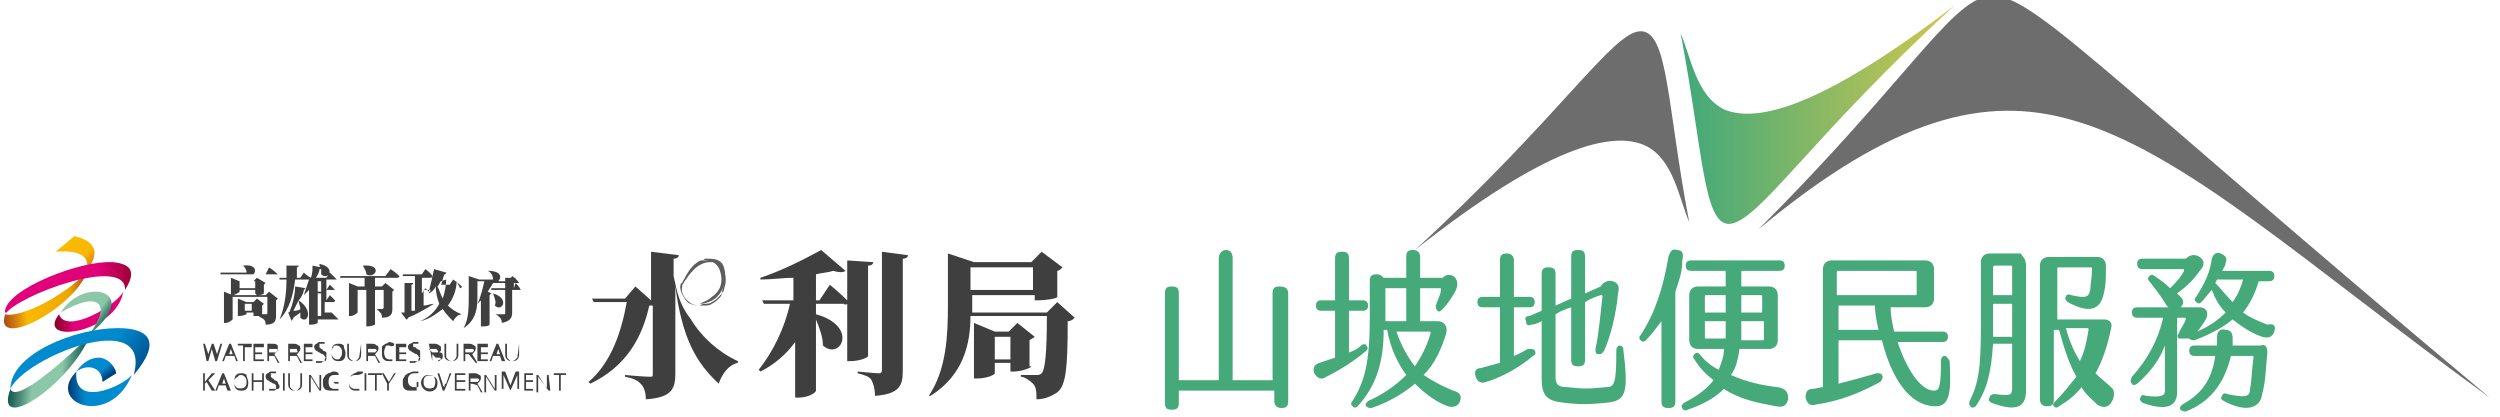<?xml version="1.0" encoding="utf-8"?>
<!-- Generator: Adobe Illustrator 27.8.1, SVG Export Plug-In . SVG Version: 6.00 Build 0)  -->
<svg version="1.1" id="圖層_1" xmlns="http://www.w3.org/2000/svg" xmlns:xlink="http://www.w3.org/1999/xlink" x="0px" y="0px"
	 viewBox="0 0 144 24" style="enable-background:new 0 0 144 24;" xml:space="preserve">
<style type="text/css">
	.st0{fill:#6D6D6D;}
	.st1{fill:url(#SVGID_1_);}
	.st2{fill:#45A979;}
	.st3{fill:#5D5D5D;}
	.st4{fill:#3F3F3F;}
	
		.st5{clip-path:url(#SVGID_00000003077483065643226430000008734399863095762058_);fill:url(#SVGID_00000153689715012089670380000011075373499013059738_);}
	
		.st6{clip-path:url(#SVGID_00000073700298909580153280000016635330089762625434_);fill:url(#SVGID_00000164495751338768575630000010826015009537932720_);}
	
		.st7{clip-path:url(#SVGID_00000048461380419653053470000015102941909062881700_);fill:url(#SVGID_00000117638334206850891290000008141018677267451778_);}
	
		.st8{clip-path:url(#SVGID_00000044857590576262506330000011446329703967069853_);fill:url(#SVGID_00000176766083648579223990000000882310030425395612_);}
	
		.st9{clip-path:url(#SVGID_00000158745702509526944290000006942968859686147765_);fill:url(#SVGID_00000133508105853011885930000014743778738475350973_);}
	
		.st10{clip-path:url(#SVGID_00000106133623063965696520000013056710402587851443_);fill:url(#SVGID_00000162330436424762797210000013271295694113905027_);}
	
		.st11{clip-path:url(#SVGID_00000167360001138723807200000001086460233615054760_);fill:url(#SVGID_00000133503574954878406990000000856279036327669408_);}
	
		.st12{clip-path:url(#SVGID_00000125563157193985166670000014272615410132756374_);fill:url(#SVGID_00000017502336515117365580000011867982631121541249_);}
	
		.st13{clip-path:url(#SVGID_00000041260851800235281720000003478020607723968680_);fill:url(#SVGID_00000023960813175508986150000012708486381195756951_);}
</style>
<path class="st0" d="M101.3,13.2c8.4-8.4,10.9-12.9,13.1-13.4c2.4-0.5,5.6,3.5,29,23.1c-10.6-7.7-17.6-14.2-24.1-16
	C114.4,5.5,109.1,6.7,101.3,13.2L101.3,13.2z"/>
<linearGradient id="SVGID_1_" gradientUnits="userSpaceOnUse" x1="112.575" y1="6.539" x2="96.777" y2="6.539">
	<stop  offset="2.024560e-07" style="stop-color:#D1C84D"/>
	<stop  offset="1" style="stop-color:#3FA87B"/>
</linearGradient>
<path class="st1" d="M112.6,0.3c-8.4,7.7-11.3,12.5-13,12.6c-1.5,0-1.5-4.2-2.8-11c0.6,1.4,0.9,3.6,2.5,4.4
	C101.2,7.1,104.9,6.2,112.6,0.3L112.6,0.3z"/>
<path class="st0" d="M81.5,14.4c8.4-7.7,11.4-12.6,13-12.6c1.6,0,1.5,4.2,2.8,11c-0.6-1.4-0.9-3.6-2.5-4.4
	C92.9,7.5,89.1,8.4,81.5,14.4L81.5,14.4z"/>
<g>
	<path class="st2" d="M74.2,16.9v6.2c0,0.3-0.1,0.4-0.4,0.4s-0.4-0.2-0.4-0.4v-0.6h-5.5v0.7c0,0.3-0.1,0.4-0.4,0.4s-0.4-0.1-0.4-0.4
		v-6.3c0-0.3,0.1-0.4,0.4-0.4s0.4,0.1,0.4,0.4v5h2.3v-7c0-0.3,0.2-0.5,0.4-0.5c0.3,0,0.4,0.2,0.4,0.5v7h2.3v-5
		c0-0.3,0.1-0.4,0.4-0.4S74.2,16.6,74.2,16.9z"/>
	<path class="st2" d="M78.7,20.2c-0.7,0.6-1.5,1.1-2.3,1.5c-0.3,0.2-0.5,0.1-0.7-0.2c-0.1-0.3,0-0.5,0.3-0.6
		c0.3-0.1,0.6-0.2,0.9-0.3v-2.7h-0.8c-0.2,0-0.3-0.1-0.3-0.3c0-0.2,0.1-0.3,0.3-0.3h0.8v-2.4c0-0.3,0.1-0.4,0.4-0.4
		c0.3,0,0.4,0.1,0.4,0.4v2.4h0.8c0.2,0,0.3,0.1,0.3,0.3c0,0.2-0.1,0.3-0.3,0.3h-0.8v2.4c0.3-0.1,0.5-0.2,0.7-0.4
		c0.1-0.1,0.3-0.1,0.3,0C78.8,20,78.8,20.1,78.7,20.2z M84.1,23.1c-0.1,0.3-0.4,0.4-0.7,0.3c-0.6-0.2-1.3-0.7-1.9-1.3
		c-0.7,0.6-1.6,1.1-2.5,1.4c-0.1,0-0.2,0-0.3-0.1c-0.1-0.1,0-0.2,0.1-0.3c0.9-0.4,1.6-0.9,2.2-1.5c-0.5-0.7-0.9-1.5-1.1-2.6h-0.2
		c0,1.8-0.4,3.2-1.5,4.4c-0.1,0.1-0.2,0.1-0.3,0s-0.1-0.2,0-0.3c0.7-1.1,1-2.2,1-4.8v-2.1c0-0.3,0.1-0.4,0.4-0.4
		c0.2,0,0.3,0.1,0.4,0.2H81v-1.2c0-0.3,0.1-0.4,0.4-0.4s0.4,0.2,0.4,0.4V16h1.3c0.2-0.2,0.4-0.2,0.6-0.1c0.2,0.1,0.3,0.4,0.2,0.7
		c-0.1,0.3-0.5,0.9-0.8,1.2c-0.1,0.1-0.2,0.2-0.3,0.1c-0.1-0.1-0.1-0.2-0.1-0.3c0.1-0.3,0.3-0.7,0.3-0.9c0-0.1,0-0.1-0.1-0.1h-1.1
		v1.9h1c0.4,0,0.6,0.3,0.5,0.7c-0.3,1-0.7,1.8-1.3,2.4c0.6,0.4,1.2,0.7,1.7,0.9C84.1,22.6,84.2,22.8,84.1,23.1z M79.7,18.5H81v-1.9
		h-1.2V18.5L79.7,18.5z M80.4,19c0.3,0.9,0.7,1.6,1.1,2.1c0.4-0.6,0.7-1.2,0.9-1.9c0-0.1,0-0.1-0.1-0.1H80.4z"/>
	<path class="st2" d="M88.4,20.2c0.1,0.1,0,0.3-0.1,0.3c-0.7,0.6-1.7,1.2-2.7,1.5c-0.3,0.1-0.5,0-0.6-0.3c-0.1-0.3,0-0.5,0.3-0.5
		c0.4-0.1,0.7-0.2,1.1-0.3v-3.2h-1c-0.2,0-0.3-0.1-0.3-0.3s0.1-0.3,0.3-0.3h1v-2.1c0-0.3,0.1-0.4,0.4-0.4s0.4,0.2,0.4,0.4v2.1h0.9
		c0.2,0,0.3,0.1,0.3,0.3c0,0.2-0.1,0.3-0.3,0.3h-0.9v2.8c0.3-0.1,0.6-0.3,0.8-0.4C88.2,20.1,88.4,20.1,88.4,20.2z M92.5,23.2
		c-0.9,0.1-1.6,0.1-2.4,0c-1-0.1-1.3-0.4-1.3-1.4v-3.3c-0.2,0.1-0.4,0.2-0.6,0.2c-0.2,0.1-0.3,0-0.3-0.2c-0.1-0.2,0-0.3,0.2-0.3
		l0.7-0.3v-2.1c0-0.3,0.1-0.4,0.4-0.4s0.4,0.1,0.4,0.4v1.8l0.9-0.4v-2.4c0-0.3,0.1-0.4,0.4-0.4s0.4,0.1,0.4,0.4v2.1l0.9-0.4
		c0.1-0.2,0.4-0.4,0.7-0.3c0.3,0.1,0.4,0.3,0.3,0.7c-0.1,1.1-0.4,2.4-0.8,3.3c-0.1,0.1-0.1,0.2-0.3,0.2s-0.2-0.1-0.2-0.3
		c0.2-0.9,0.3-2.2,0.4-3c0-0.1,0-0.1-0.1-0.1c-0.3,0.1-0.6,0.2-0.9,0.4v3.3c0,0.3-0.1,0.4-0.4,0.4s-0.4-0.1-0.4-0.4v-3
		c-0.3,0.1-0.6,0.2-0.9,0.4v3.6c0,0.5,0.2,0.6,0.7,0.6c0.8,0.1,1.3,0.1,2.2,0c0.5,0,0.6-0.2,0.6-2.1c0-0.2,0.1-0.3,0.2-0.3
		s0.2,0.1,0.2,0.2C93.8,22.6,93.7,23.1,92.5,23.2z"/>
	<path class="st2" d="M96.5,16.8v6.3c0,0.3-0.1,0.4-0.4,0.4s-0.4-0.1-0.4-0.4v-4.6c-0.3,0.4-0.6,0.8-0.9,1.1c-0.1,0.1-0.2,0.1-0.3,0
		s-0.1-0.2,0-0.3c0.8-1.2,1.3-2.7,1.6-4.5c0.1-0.3,0.2-0.5,0.5-0.4c0.3,0,0.4,0.2,0.3,0.6C96.9,15.7,96.7,16.2,96.5,16.8z M103,23
		c-0.1,0.3-0.2,0.5-0.7,0.4c-1.1-0.2-2.1-0.4-3-1c-0.5,0.5-1.2,0.9-2.1,1.2c-0.1,0.1-0.3,0-0.3-0.1c-0.1-0.1,0-0.2,0.1-0.3
		c0.8-0.4,1.3-0.8,1.7-1.3c-0.4-0.3-0.8-0.7-1.1-1.2c-0.1-0.1-0.1-0.2,0-0.3c0.1-0.1,0.2-0.1,0.3,0c0.3,0.4,0.7,0.7,1.1,0.9
		c0.1-0.3,0.3-0.7,0.3-1.2h-1.5c-0.3,0-0.5-0.2-0.5-0.5V17c0-0.3,0.2-0.5,0.5-0.5h1.6v-0.9h-2c-0.2,0-0.3-0.1-0.3-0.3
		s0.1-0.3,0.3-0.3h5.1c0.2,0,0.3,0.1,0.3,0.3c0,0.2-0.1,0.3-0.3,0.3h-2.2v0.9h1.6c0.3,0,0.5,0.2,0.5,0.5v2.6c0,0.3-0.2,0.5-0.5,0.5
		h-1.7c-0.1,0.6-0.2,1.1-0.5,1.5c0.9,0.4,1.8,0.6,2.7,0.7C102.9,22.4,103,22.6,103,23z M98.2,18h1.2v-1h-1.1c-0.1,0-0.1,0-0.1,0.1
		V18z M99.4,19.6c0-0.3,0-0.6,0-1v-0.1h-1.2v0.9c0,0.1,0,0.1,0.1,0.1H99.4z M101.5,18.5h-1.2v0.1c0,0.3,0,0.7,0,1h1.2
		c0.1,0,0.1,0,0.1-0.1V18.5z M100.3,17v1h1.2v-0.9c0-0.1,0-0.1-0.1-0.1H100.3z"/>
	<path class="st2" d="M111.5,23.4c-1.6,0-2.6-1.8-3.1-3.8h-2.5v2.5c0.8-0.2,1.5-0.4,2.2-0.6c0.1,0,0.3,0,0.3,0.1
		c0.1,0.1,0,0.3-0.1,0.4c-1.1,0.6-2.3,1.1-3.7,1.3c-0.3,0.1-0.5,0-0.6-0.4c0-0.3,0.1-0.5,0.4-0.5c0.2,0,0.4-0.1,0.6-0.1v-6.8
		c0-0.3,0.2-0.5,0.5-0.5h5.4c0.3,0,0.5,0.2,0.5,0.5v1.7c0,0.3-0.2,0.5-0.5,0.5h-2c0,0.5,0.1,0.9,0.2,1.4h2.8c0.2,0,0.3,0.1,0.3,0.3
		s-0.1,0.3-0.3,0.3h-2.6c0.5,1.5,1.3,2.8,2.1,2.8c0.3,0,0.4-0.2,0.4-1.7c0-0.2,0.1-0.3,0.2-0.3c0.1,0,0.2,0.1,0.3,0.3
		C112.4,22.6,112.3,23.4,111.5,23.4z M105.8,17h4.5c0.1,0,0.1,0,0.1-0.1v-1.2c0-0.1,0-0.1-0.1-0.1h-4.4c-0.1,0-0.1,0-0.1,0.1V17z
		 M108.2,19c-0.1-0.5-0.2-0.9-0.2-1.4h-2.1V19H108.2z"/>
	<path class="st2" d="M116.7,15.3v7.2c0,1.2-0.9,1.1-2,0.7c-0.1-0.1-0.2-0.1-0.1-0.3c0-0.1,0.1-0.2,0.3-0.2c0.9,0.1,1,0.1,1-0.4
		v-2.5h-1.1c-0.1,1.5-0.3,2.6-1,3.6c-0.1,0.1-0.3,0.1-0.3,0c-0.1-0.1-0.1-0.2,0-0.4c0.6-1.2,0.6-2.5,0.6-4.9v-3
		c0-0.3,0.2-0.5,0.5-0.5h1.8C116.5,14.8,116.7,14.9,116.7,15.3z M115.9,19.3v-1.8h-1.1V18c0,0.5,0,0.9,0,1.4H115.9z M114.8,15.4V17
		h1.1v-1.6c0-0.1,0-0.1-0.1-0.1h-0.9C114.8,15.3,114.8,15.4,114.8,15.4z M121.6,23.2c-0.2,0.3-0.5,0.3-0.8,0.1
		c-0.3-0.3-0.7-0.6-0.9-1c-0.4,0.5-0.8,0.8-1.3,1.1c-0.1,0.1-0.2,0.1-0.3,0c-0.1-0.1,0-0.2,0.1-0.3c0.4-0.4,0.8-0.9,1.2-1.4
		c-0.4-0.7-0.7-1.6-1-2.7h-0.3V23c0,0.3-0.1,0.4-0.4,0.4s-0.4-0.2-0.4-0.4v-7.7c0-0.3,0.2-0.5,0.5-0.5h2.8c0.3,0,0.5,0.2,0.5,0.5
		c0,0.7,0,1.1-0.1,1.5c-0.2,1.2-1,1.2-2.1,0.6c-0.1-0.1-0.2-0.2-0.1-0.3c0-0.1,0.1-0.2,0.3-0.1c0.9,0.2,1,0.1,1.1-0.3
		c0-0.3,0.1-0.7,0.1-1.2c0-0.1,0-0.1-0.1-0.1h-1.8c-0.1,0-0.1,0-0.1,0.1v2.9h2.7c0.3,0,0.5,0.2,0.4,0.5c-0.2,1-0.5,1.9-0.9,2.6
		c0.3,0.3,0.7,0.6,1,0.9C121.8,22.6,121.8,22.9,121.6,23.2z M119.8,20.8c0.3-0.6,0.4-1.2,0.5-1.8c0-0.1,0-0.1-0.1-0.1H119
		C119.2,19.7,119.5,20.3,119.8,20.8z"/>
	<path class="st2" d="M125.5,19.5c-0.1-0.1-0.1-0.2,0-0.3c0.1-0.3,0.3-0.5,0.4-0.8c0-0.1,0-0.1-0.1-0.1h-0.4v4.3
		c0,0.8-0.6,1.1-2,0.6c-0.1-0.1-0.2-0.2-0.1-0.3c0-0.1,0.1-0.2,0.3-0.1c0.9,0.1,1.1,0,1.1-0.3v-2.6c-0.3,0.8-0.8,1.5-1.6,2.2
		c-0.1,0.1-0.3,0.1-0.3,0c-0.1-0.1-0.1-0.2,0-0.4c0.9-1,1.5-2.1,1.8-3.4h-1.5c-0.2,0-0.3-0.1-0.3-0.3s0.1-0.3,0.3-0.3h1.8
		c0,0-0.1-0.1-0.1-0.1c-0.3-0.5-0.6-0.9-1-1.4c-0.1-0.1-0.1-0.2,0-0.3c0.1-0.1,0.2-0.1,0.3,0c0.3,0.2,0.6,0.4,0.9,0.7
		c0.3-0.3,0.6-0.6,0.8-1c0-0.1,0-0.1-0.1-0.1h-2.3c-0.2,0-0.3-0.1-0.3-0.3c0-0.2,0.1-0.3,0.3-0.3h2.5c0.2-0.2,0.5-0.3,0.8-0.1
		c0.3,0.2,0.3,0.5,0,0.8c-0.4,0.6-0.9,1-1.3,1.3c0.1,0.1,0.1,0.1,0.2,0.2c0.2,0.2,0.2,0.4,0,0.6h1.1c0.4,0,0.5,0.3,0.4,0.6
		c-0.2,0.4-0.6,0.9-0.9,1.2C125.7,19.5,125.6,19.5,125.5,19.5z M130.6,20.3c-0.1,1-0.1,1.7-0.3,2.4c-0.1,0.8-0.9,1.1-2.2,0.4
		c-0.2-0.1-0.2-0.2-0.1-0.3c0-0.1,0.1-0.2,0.3-0.1c1,0.2,1.3,0.2,1.3-0.3c0.1-0.4,0.1-1.1,0.2-1.8c0-0.1,0-0.1-0.1-0.1h-1.2
		c-0.4,1.7-1.3,2.7-2.6,3.2c-0.1,0-0.2,0-0.3-0.1c-0.1-0.1,0-0.2,0.1-0.3c1.1-0.6,1.7-1.4,1.9-2.8h-1.2c-0.2,0-0.3-0.1-0.3-0.3
		c0-0.2,0.1-0.3,0.3-0.3h1.3c0-0.2,0-0.3,0-0.5c0-0.3,0.2-0.5,0.5-0.4c0.3,0,0.4,0.2,0.4,0.5c0,0.1,0,0.3,0,0.4h1.6
		C130.5,19.8,130.6,20,130.6,20.3z M131,19.1c-0.1,0.3-0.3,0.4-0.7,0.3c-0.6-0.2-1.2-0.6-1.7-1c-0.6,0.5-1.4,0.9-2.2,1.2
		c-0.1,0-0.2,0-0.3-0.1c0-0.1,0-0.2,0.2-0.3c0.8-0.3,1.4-0.7,1.9-1.2c-0.4-0.4-0.6-0.8-0.8-1.3c-0.2,0.2-0.4,0.5-0.6,0.7
		c-0.1,0.1-0.2,0.1-0.3,0s-0.1-0.2,0-0.3c0.5-0.8,0.8-1.4,0.9-2.2c0.1-0.3,0.3-0.4,0.5-0.3c0.3,0.1,0.4,0.3,0.3,0.5
		c0,0.2-0.1,0.3-0.2,0.5h2.7c0.2,0,0.3,0.1,0.3,0.3c0,0.2-0.1,0.3-0.3,0.3h-0.6c-0.2,0.7-0.5,1.3-0.9,1.8c0.4,0.3,0.9,0.5,1.4,0.7
		C131,18.6,131.1,18.8,131,19.1z M128.6,17.4c0.3-0.4,0.5-0.9,0.6-1.3h-1.5l-0.1,0.2C127.9,16.6,128.2,17,128.6,17.4z"/>
</g>
<g id="圖層_1_00000082369318110406166310000013158759333922929024_">
	<path class="st3" d="M40.6,15c0,0,0.7-0.1,0.9,0.7s-0.2,1.2-0.5,1.4c0,0-0.2,0.2-0.5,0.3l-0.2,0.1c0,0,0.6,0,1-0.4
		c0.4-0.4,0.6-1,0.4-1.7S40.6,15,40.6,15z"/>
	<path class="st3" d="M39.3,16.4c0,0,0.3-0.5,0.6-0.8c0,0,0.4-0.5,1-0.5c0,0,0.3,0,0.4,0c0,0-0.7-0.2-1.1,0
		C39.8,15.3,39.4,16,39.3,16.4z"/>
	<path class="st4" d="M39.8,18.4c0.6,1,1.6,1.9,2.7,2.4l0,0.1c-0.5,0.1-0.9,0.6-1.1,1.2c-1.3-1.2-2.1-2.6-2.5-5.6v5
		c0,0.9-0.2,1.4-1.7,1.5c0-0.4-0.1-0.7-0.3-0.9s-0.4-0.3-0.9-0.4v-0.1c0,0,1.1,0.1,1.4,0.1c0.2,0,0.2,0,0.2-0.2v-3.9
		c0,0-0.1,0-0.2,0c-0.4,1.8-1.3,3.5-3.4,4.5L33.9,22c1.3-1.1,1.9-2.9,2.2-4.6h-1.9l-0.1-0.2H36l0.6-0.7l0.9,0.8v-2.8l1.6,0.2
		c0,0.1-0.1,0.2-0.3,0.2v1C39,16.8,39.1,17.5,39.8,18.4"/>
	<path class="st4" d="M50,20.5c0,0.1-0.5,0.3-1,0.3h-0.2v-3.3c0,0-0.1,0.1-0.2,0H47v0.6c2.5,0.7,1.4,2.7,0.4,1.8
		c0-0.5-0.2-1-0.4-1.5v4.1c0,0.1-0.4,0.4-1,0.4h-0.2v-3.2c-0.5,0.7-1.2,1.3-2,1.7l-0.1-0.1c0.8-1,1.5-2.4,1.8-3.8H44l-0.1-0.2h1.8
		V16c-0.6,0-1.2,0.1-1.9,0.1l0-0.1c1.2-0.4,2.4-1,3.5-1.6l1.4,1.2c-0.1,0.1-0.4,0.1-0.7,0c-0.3,0.1-0.6,0.1-1,0.2v1.5h0.2l0.6-0.9
		c0,0,0.6,0.5,1,0.9v-2.3l1.5,0.1c0,0.1-0.1,0.2-0.3,0.2L50,20.5z M52.3,14.7c0,0.1-0.1,0.2-0.3,0.2v6.5c0,0.8-0.2,1.3-1.6,1.4
		c0-0.4-0.1-0.7-0.2-0.9s-0.4-0.3-0.8-0.4v-0.1c0,0,1,0.1,1.2,0.1c0.1,0,0.2,0,0.2-0.2v-6.8L52.3,14.7z"/>
	<path class="st4" d="M61.9,18.3c-0.1,0.1-0.2,0.2-0.4,0.2c0,2.7-0.1,3.7-0.6,4.1c-0.3,0.2-0.7,0.4-1.2,0.4c0-0.4,0-0.7-0.2-0.9
		c-0.2-0.2-0.5-0.4-0.7-0.4v-0.1c0.3,0,0.8,0,0.9,0c0.1,0,0.2,0,0.3-0.1c0.2-0.2,0.3-1.2,0.3-3.3h-4.4c0,1.6-0.4,3.4-2.3,4.6l-0.1,0
		c1-1.5,1.1-3.4,1.1-5.2v-3l1.5,0.5h3.3l0.6-0.6l1.2,0.9c-0.1,0.1-0.2,0.2-0.3,0.2v1.5c0,0.1-0.7,0.2-1.1,0.2h-0.2V17h-3.6v1h4.3
		l0.6-0.6L61.9,18.3z M55.9,15.4v1.3h3.6v-1.3H55.9z M59.4,21.1c0,0.1-0.6,0.3-1,0.3h-0.2v-0.5h-0.9v0.6c0,0.1-0.5,0.3-1,0.3h-0.2
		v-3.2l1.2,0.5h0.8l0.5-0.5l1,0.8c-0.1,0.1-0.2,0.1-0.3,0.2V21.1L59.4,21.1z M58.2,20.7v-1.3h-0.9v1.3L58.2,20.7z"/>
	<path class="st4" d="M15.5,15.4c0,0,0.3,0.2,0.5,0.4c0,0,0,0-0.1,0h-3.2l0-0.1h1.5c0-0.2-0.1-0.3-0.2-0.4l0,0
		c0.7-0.1,0.8,0.3,0.6,0.5h0.7L15.5,15.4z M15.5,16.8l0.5,0.4c0,0-0.1,0.1-0.1,0.1v0.9c0,0.3-0.1,0.5-0.6,0.5c0-0.1,0-0.2-0.1-0.3
		c-0.1-0.1-0.2-0.1-0.3-0.2l0,0c-0.1,0-0.2,0-0.2,0h-0.1V18h-0.4v0.1c0,0-0.2,0.1-0.4,0.1h-0.1v-1l0.5,0.2h0.4l0.2-0.2l0.4,0.3
		c0,0-0.1,0.1-0.1,0.1v0.5c0,0,0,0-0.1,0c0.1,0,0.2,0,0.3,0c0.1,0,0.1,0,0.1-0.1v-0.9h-2v1.3c0,0-0.2,0.2-0.4,0.2h-0.1v-1.8l0.5,0.2
		h1.9L15.5,16.8z M14.7,16.9v-0.2h-0.9v0.1c-0.1,0.1-0.3,0.2-0.4,0.2h-0.1v-1l0.5,0.2h0.8l0.2-0.2l0.5,0.3c0,0-0.1,0.1-0.1,0.1v0.5
		c-0.1,0.1-0.3,0.1-0.4,0.1L14.7,16.9z M14.7,16.6v-0.4h-0.9v0.4H14.7z M14.5,17.5h-0.4v0.4h0.4V17.5z"/>
	<path class="st4" d="M19.1,18c0,0,0.2,0.2,0.4,0.4c0,0,0,0-0.1,0h-1.1v0.2c0,0-0.1,0.1-0.4,0.1h-0.1v-2c-0.1,0.1-0.2,0.2-0.3,0.3
		l0,0c0.1-0.3,0.2-0.6,0.3-0.9c0,0,0,0-0.1,0H17c-0.1,0.8-0.3,1.7-0.9,2.3l0,0c0.3-0.7,0.4-1.5,0.4-2.3h-0.4l0-0.1h0.4
		c0-0.2,0-0.5,0-0.7l0.7,0c0,0,0,0.1-0.1,0.1c0,0.2,0,0.4,0,0.6h0.2l0.2-0.3c0,0,0.2,0.2,0.4,0.3c0.1-0.2,0.1-0.5,0.1-0.7l0.5,0.1
		c-0.1,0-0.1-0.1-0.1-0.2h0c1,0.2,0.5,1,0.1,0.6c0-0.1,0-0.2,0-0.3c0,0,0,0-0.1,0c0,0.2-0.1,0.3-0.2,0.5l0.1,0h0.5l0.2-0.3
		c0,0,0.2,0.2,0.4,0.4c0,0,0,0-0.1,0h-0.5v0.6l0.2-0.3c0,0,0.2,0.2,0.3,0.3c0,0,0,0-0.1,0h-0.4v0.6l0.2-0.3c0,0,0.2,0.2,0.3,0.3
		c0,0,0,0.1-0.1,0.1h-0.5v0.6L19.1,18z M17.2,17.3c0.9,0.6,0.5,1.4,0.1,1c0-0.1,0-0.2,0-0.3c-0.1,0.1-0.3,0.2-0.4,0.3
		c0,0.1-0.1,0.1-0.1,0.2l-0.2-0.5c0,0,0.1,0,0.1-0.1c0.2-0.5,0.3-1,0.3-1.4l0.6,0.1c0,0-0.1,0.1-0.1,0.1
		C17.5,16.8,17.4,17.1,17.2,17.3L17.2,17.3z M17.3,17.8c0-0.2-0.1-0.3-0.1-0.5c-0.1,0.2-0.2,0.4-0.3,0.6
		C17,17.9,17.2,17.9,17.3,17.8L17.3,17.8z M18.3,16.8h0.2v-0.6h-0.2V16.8z M18.5,16.9h-0.2v0.6h0.2V16.9z M18.3,18.2h0.2v-0.7h-0.2
		V18.2z"/>
	<path class="st4" d="M22.5,15.5c0,0,0.3,0.2,0.5,0.4c0,0,0,0.1-0.1,0.1h-1.3v0.5H22l0.2-0.2l0.5,0.4c0,0-0.1,0.1-0.1,0.1v1
		c0,0.3-0.1,0.5-0.6,0.5c0-0.1,0-0.2-0.1-0.3s-0.2-0.2-0.2-0.2v0c0,0,0.2,0,0.3,0c0,0,0.1,0,0.1-0.1v-1h-0.5v2c0,0-0.2,0.1-0.4,0.1
		h-0.1v-2.1h-0.5V18c0,0-0.2,0.2-0.4,0.2h-0.1v-1.9l0.5,0.2h0.4V16h-1.4l0-0.1h2.6L22.5,15.5z M20.9,15.3c1.2-0.1,0.7,0.8,0.2,0.5
		C21.1,15.6,21,15.5,20.9,15.3L20.9,15.3z"/>
	<path class="st4" d="M26.3,16.2c0,0.5-0.2,1-0.5,1.4c0.2,0.2,0.5,0.4,0.8,0.5v0c-0.2,0-0.4,0.2-0.5,0.4c-0.2-0.2-0.4-0.4-0.6-0.7
		c-0.4,0.3-0.8,0.6-1.3,0.7l0,0c0.5-0.2,0.9-0.6,1.1-1c-0.1-0.3-0.2-0.6-0.2-1c-0.1,0.2-0.2,0.3-0.4,0.4l0,0c0-0.1,0.1-0.1,0.1-0.2
		h-0.4v0.9c0.2,0,0.4-0.1,0.6-0.1v0c-0.5,0.3-1,0.6-1.5,0.8c0,0,0,0.1-0.1,0.1L23.1,18c0.1,0,0.1,0,0.2,0v-1.7l0.5,0
		c0,0,0,0.1-0.1,0.1v1.5l0.2,0v-2h-0.7l0-0.1h1.1l0.2-0.3c0,0,0.3,0.2,0.4,0.4c0,0,0,0.1-0.1,0.1h-0.5v0.9l0.2-0.3
		c0,0,0.1,0.1,0.2,0.2c0.1-0.4,0.2-0.8,0.3-1.3l0.7,0.2c0,0,0,0.1-0.1,0.1c-0.1,0.2-0.1,0.4-0.2,0.6h0.5l0.2-0.3
		c0,0,0.3,0.2,0.5,0.4c0,0,0,0.1-0.1,0.1L26.3,16.2z M25.4,16.2c-0.1,0.1-0.1,0.2-0.2,0.3c0.1,0.2,0.2,0.5,0.3,0.7
		c0.1-0.3,0.2-0.7,0.2-1.1L25.4,16.2L25.4,16.2z"/>
	<path class="st4" d="M28.5,16.2c0,0,0,0.1-0.1,0.1c-0.1,0.2-0.2,0.3-0.3,0.5l0.2,0.1c0,0,0,0-0.1,0.1v1.7c-0.1,0.1-0.2,0.1-0.4,0.1
		h-0.1v-1.5c0,0-0.1,0.1-0.2,0.2l0,0c0.2-0.4,0.3-0.9,0.4-1.3h-0.4v0.8c0,0.6,0,1.4-0.8,1.9l0,0c0.3-0.5,0.3-1.2,0.3-1.9v-1.1
		l0.6,0.2h0.8l0,0c0-0.2-0.1-0.4-0.3-0.5l0,0c0.8,0,0.8,0.4,0.6,0.6h0.6l0.2-0.3c0,0,0.3,0.2,0.4,0.4c0,0,0,0-0.1,0h-2L28.5,16.2z
		 M29.7,16.3c0,0,0.2,0.2,0.3,0.4c0,0,0,0-0.1,0h-0.4v1.3c0,0.3-0.1,0.5-0.6,0.6c0-0.1,0-0.2-0.1-0.3c-0.1-0.1-0.2-0.2-0.3-0.2v0
		c0,0,0.4,0,0.5,0c0.1,0,0.1,0,0.1-0.1v-1.3h-0.8l0-0.1h0.8V16l0.6,0c0,0,0,0.1-0.1,0.1v0.5L29.7,16.3z M28.4,16.9
		c1,0.3,0.5,1.1,0.1,0.7C28.6,17.4,28.5,17.2,28.4,16.9L28.4,16.9z"/>
	<path class="st4" d="M12.5,20.8h-0.1l-0.2-0.7c0,0,0-0.1,0-0.1c0,0,0,0,0-0.1c0,0.1,0,0.1,0,0.2l-0.2,0.7h-0.1l-0.2-1h0.1l0.2,0.6
		c0,0.1,0,0.2,0,0.2c0-0.1,0-0.2,0-0.2l0.2-0.6h0.1l0.2,0.6c0,0.1,0,0.2,0,0.2c0-0.1,0-0.2,0-0.2l0.2-0.6h0.1L12.5,20.8z"/>
	<path class="st4" d="M13.6,20.8l-0.1-0.3H13l-0.1,0.3h-0.1l0.4-1h0.1l0.4,1H13.6z M13.4,20.4l-0.1-0.3c0,0,0-0.1,0-0.1
		c0,0,0,0.1,0,0.1l-0.1,0.3H13.4z"/>
	<polygon class="st4" points="14.1,20.8 14,20.8 14,19.9 13.7,19.9 13.7,19.8 14.5,19.8 14.5,20 14.1,20 	"/>
	<polygon class="st4" points="15.2,20.8 14.6,20.8 14.6,19.8 15.2,19.8 15.2,20 14.7,20 14.7,20.3 15.1,20.3 15.1,20.4 14.7,20.4 
		14.7,20.7 15.2,20.7 	"/>
	<path class="st4" d="M15.5,20.4v0.4h-0.1v-1h0.3c0.1,0,0.2,0,0.3,0.1C16,20,16,20,16,20.1c0,0.1-0.1,0.2-0.2,0.3l0.3,0.5H16
		l-0.2-0.4H15.5z M15.5,20.3h0.2c0.1,0,0.1,0,0.2,0c0,0,0.1-0.1,0.1-0.1c0,0,0-0.1-0.1-0.1c0,0-0.1,0-0.2,0h-0.2V20.3z"/>
	<path class="st4" d="M16.7,20.4v0.4h-0.1v-1h0.3c0.1,0,0.2,0,0.3,0.1c0.1,0,0.1,0.1,0.1,0.2c0,0.1-0.1,0.2-0.2,0.3l0.3,0.5h-0.1
		l-0.2-0.4H16.7L16.7,20.4z M16.7,20.3h0.2c0.1,0,0.1,0,0.2,0c0,0,0.1-0.1,0-0.1c0,0,0-0.1,0-0.1c-0.1,0-0.1,0-0.2,0h-0.2V20.3
		L16.7,20.3z"/>
	<polygon class="st4" points="18,20.8 17.5,20.8 17.5,19.8 18,19.8 18,20 17.6,20 17.6,20.3 18,20.3 18,20.4 17.6,20.4 17.6,20.7 
		18,20.7 	"/>
	<path class="st4" d="M18.8,20.6c0,0.1,0,0.2-0.1,0.2c-0.1,0-0.2,0.1-0.2,0.1s-0.2,0-0.3,0v-0.1c0.1,0,0.2,0,0.3,0
		c0.1,0,0.1,0,0.2,0C18.7,20.7,18.7,20.6,18.8,20.6c-0.1,0-0.1-0.1-0.1-0.1c0,0,0,0-0.1-0.1c0,0-0.1,0-0.2-0.1
		c-0.1,0-0.1-0.1-0.2-0.1c0,0-0.1-0.1-0.1-0.2s0-0.1,0.1-0.2c0.1,0,0.1-0.1,0.2-0.1s0.2,0,0.3,0l0,0.1c-0.1,0-0.2,0-0.2,0
		c0,0-0.1,0-0.1,0c0,0,0,0.1,0,0.1c0,0,0,0.1,0,0.1c0,0,0,0,0.1,0.1c0,0,0.1,0,0.1,0.1c0.1,0,0.2,0.1,0.2,0.1
		C18.8,20.4,18.8,20.5,18.8,20.6"/>
	<path class="st4" d="M19.9,20.3c0,0.1,0,0.3-0.1,0.4c-0.1,0.1-0.2,0.1-0.3,0.1c-0.1,0-0.2,0-0.3-0.1c-0.1-0.1-0.1-0.2-0.1-0.4
		c0-0.1,0-0.3,0.1-0.4c0.1-0.1,0.2-0.1,0.3-0.1c0.1,0,0.2,0,0.3,0.1C19.8,20.1,19.9,20.2,19.9,20.3 M19.1,20.3c0,0.1,0,0.2,0.1,0.3
		c0.1,0.1,0.2,0.1,0.2,0.1c0.1,0,0.2,0,0.2-0.1c0.1-0.1,0.1-0.2,0.1-0.3c0-0.1,0-0.2-0.1-0.3c-0.1-0.1-0.2-0.1-0.2-0.1
		c-0.1,0-0.2,0-0.2,0.1C19.1,20.1,19.1,20.2,19.1,20.3"/>
	<path class="st4" d="M20.8,19.8v0.6c0,0.1,0,0.2-0.1,0.3c-0.1,0.1-0.2,0.1-0.3,0.1c-0.1,0-0.2,0-0.3-0.1c-0.1-0.1-0.1-0.2-0.1-0.3
		v-0.6h0.1v0.7c0,0.1,0,0.1,0.1,0.2c0,0,0.1,0.1,0.2,0.1c0.1,0,0.1,0,0.2-0.1c0,0,0.1-0.1,0.1-0.2L20.8,19.8L20.8,19.8L20.8,19.8z"
		/>
	<path class="st4" d="M21.2,20.4v0.4h-0.1v-1h0.3c0.1,0,0.2,0,0.3,0.1c0.1,0,0.1,0.1,0.1,0.2c0,0.1-0.1,0.2-0.2,0.3l0.3,0.5h-0.1
		l-0.2-0.4H21.2L21.2,20.4z M21.2,20.3h0.2c0.1,0,0.1,0,0.2,0c0,0,0.1-0.1,0.1-0.1c0,0,0-0.1-0.1-0.1c-0.1,0-0.1,0-0.2,0h-0.2V20.3
		L21.2,20.3z"/>
	<path class="st4" d="M22.4,19.9c-0.1,0-0.2,0-0.2,0.1c-0.1,0.2-0.1,0.4,0,0.6c0.1,0.1,0.2,0.1,0.2,0.1s0.2,0,0.2,0v0.1
		c-0.1,0-0.2,0-0.2,0c-0.1,0-0.2,0-0.3-0.1c-0.1-0.1-0.1-0.2-0.1-0.4c0-0.1,0-0.2,0-0.3c0-0.1,0.1-0.1,0.2-0.2
		c0.1,0,0.2-0.1,0.2-0.1s0.2,0,0.3,0.1l0,0.1C22.5,20,22.5,19.9,22.4,19.9"/>
	<polygon class="st4" points="23.4,20.8 22.8,20.8 22.8,19.8 23.4,19.8 23.4,20 23,20 23,20.3 23.4,20.3 23.4,20.4 23,20.4 23,20.7 
		23.4,20.7 	"/>
	<path class="st4" d="M24.2,20.6c0,0.1,0,0.2-0.1,0.2c-0.1,0-0.2,0.1-0.2,0.1s-0.2,0-0.3,0v-0.1c0.1,0,0.2,0,0.3,0
		c0.1,0,0.1,0,0.2,0C24.1,20.7,24.1,20.6,24.2,20.6c-0.1,0-0.1-0.1-0.1-0.1c0,0,0,0-0.1-0.1c0,0-0.1,0-0.2-0.1
		c-0.1,0-0.1-0.1-0.2-0.1c0,0-0.1-0.1-0.1-0.2s0-0.1,0.1-0.2c0.1,0,0.2-0.1,0.2-0.1c0.1,0,0.2,0,0.3,0l0,0.1c-0.1,0-0.2,0-0.2,0
		c0,0-0.1,0-0.1,0c0,0,0,0.1,0,0.1c0,0.1,0,0.1,0.1,0.1c0,0,0.1,0,0.1,0.1c0.1,0,0.2,0.1,0.2,0.1C24.2,20.4,24.2,20.5,24.2,20.6"/>
	<path class="st4" d="M24.7,19.8H25c0.1,0,0.2,0,0.3,0.1c0.1,0,0.1,0.1,0.1,0.2c0,0,0,0.1,0,0.1c0,0-0.1,0.1-0.1,0.1
		c0.2,0,0.2,0.1,0.2,0.2c0,0.1,0,0.2-0.1,0.2c-0.1,0-0.2,0.1-0.2,0.1h-0.3L24.7,19.8z M24.9,20.3H25c0.1,0,0.1,0,0.2,0
		c0,0,0.1-0.1,0-0.1c0,0,0-0.1-0.1-0.1c-0.1,0-0.1,0-0.2,0h-0.2L24.9,20.3z M24.9,20.4v0.4h0.2c0.1,0,0.1,0,0.2,0
		c0,0,0.1-0.1,0.1-0.1s0-0.1-0.1-0.1c0,0-0.1,0-0.2,0L24.9,20.4z"/>
	<path class="st4" d="M26.4,19.8v0.6c0,0.1,0,0.2-0.1,0.3c-0.1,0.1-0.2,0.1-0.3,0.1c-0.2,0-0.4-0.1-0.4-0.3c0,0,0,0,0-0.1v-0.6h0.1
		v0.7c0,0.1,0,0.1,0.1,0.2c0,0,0.1,0.1,0.2,0.1c0.1,0,0.1,0,0.2-0.1c0,0,0.1-0.1,0.1-0.2v-0.7L26.4,19.8L26.4,19.8z"/>
	<path class="st4" d="M26.8,20.4v0.4h-0.1v-1h0.3c0.1,0,0.2,0,0.3,0.1c0.1,0,0.1,0.1,0.1,0.2c0,0.1-0.1,0.2-0.2,0.3l0.3,0.5h-0.1
		L27,20.4H26.8L26.8,20.4z M26.8,20.3h0.2c0.1,0,0.1,0,0.2,0c0,0,0.1-0.1,0.1-0.1c0,0,0-0.1-0.1-0.1c0,0-0.1,0-0.2,0h-0.2V20.3
		L26.8,20.3z"/>
	<polygon class="st4" points="28.1,20.8 27.5,20.8 27.5,19.8 28.1,19.8 28.1,20 27.7,20 27.7,20.3 28.1,20.3 28.1,20.4 27.7,20.4 
		27.7,20.7 28.1,20.7 	"/>
	<path class="st4" d="M28.9,20.8l-0.1-0.3h-0.4l-0.1,0.3h-0.1l0.4-1h0.1l0.4,1H28.9z M28.8,20.4l-0.1-0.3c0,0,0-0.1,0-0.1
		c0,0,0,0.1,0,0.1l-0.1,0.3H28.8z"/>
	<path class="st4" d="M29.9,19.8v0.6c0,0.1,0,0.2-0.1,0.3c-0.1,0.1-0.2,0.1-0.3,0.1c-0.1,0-0.2,0-0.3-0.1c-0.1-0.1-0.1-0.2-0.1-0.3
		v-0.6h0.1v0.7c0,0.1,0,0.1,0.1,0.2s0.1,0.1,0.2,0.1c0.1,0,0.2-0.1,0.3-0.2c0,0,0,0,0,0L29.9,19.8L29.9,19.8L29.9,19.8z"/>
	<polygon class="st4" points="12.4,22.5 12.2,22.5 11.9,22 11.8,22.1 11.8,22.5 11.7,22.5 11.7,21.5 11.8,21.5 11.8,22 12.2,21.5 
		12.4,21.5 12,21.9 	"/>
	<path class="st4" d="M13.1,22.5L13,22.2h-0.4l-0.1,0.3h-0.1l0.4-1h0.1l0.4,1H13.1z M13,22.1l-0.1-0.3c0,0,0-0.1,0-0.1
		c0,0,0,0.1,0,0.1l-0.1,0.3H13z"/>
	<path class="st4" d="M14.3,22c0,0.1,0,0.3-0.1,0.4c-0.1,0.1-0.2,0.1-0.3,0.1c-0.1,0-0.2,0-0.3-0.1c-0.1-0.1-0.1-0.2-0.1-0.4
		c0-0.1,0-0.3,0.1-0.4c0.1-0.1,0.2-0.1,0.3-0.1c0.1,0,0.2,0,0.3,0.1C14.2,21.7,14.3,21.9,14.3,22 M13.5,22c0,0.1,0,0.2,0.1,0.3
		c0.1,0.1,0.4,0.1,0.5,0c0.1-0.1,0.1-0.2,0.1-0.3c0-0.1,0-0.2-0.1-0.3c-0.1-0.1-0.2-0.1-0.2-0.1s-0.2,0-0.2,0.1
		C13.5,21.8,13.5,21.9,13.5,22"/>
	<polygon class="st4" points="15.2,22.5 15.1,22.5 15.1,22 14.6,22 14.6,22.5 14.5,22.5 14.5,21.5 14.6,21.5 14.6,21.9 15.1,21.9 
		15.1,21.5 15.2,21.5 	"/>
	<path class="st4" d="M16.1,22.2c0,0.1,0,0.2-0.1,0.2c-0.1,0-0.2,0.1-0.2,0.1c-0.1,0-0.2,0-0.3,0v-0.1c0,0,0.1,0,0.1,0
		c0,0,0.1,0,0.1,0c0.1,0,0.1,0,0.2,0c0,0,0-0.1,0-0.1c0,0,0-0.1,0-0.1s0,0-0.1-0.1c0,0-0.1,0-0.2-0.1c-0.1,0-0.1-0.1-0.2-0.1
		c0,0-0.1-0.1-0.1-0.2s0-0.1,0.1-0.2c0.1,0,0.1-0.1,0.2-0.1c0.1,0,0.2,0,0.3,0l0,0.1c-0.1,0-0.2,0-0.2,0c0,0-0.1,0-0.1,0
		s0,0.1,0,0.1c0,0,0,0.1,0,0.1c0,0,0,0,0.1,0.1c0,0,0.1,0,0.1,0.1c0.1,0,0.2,0.1,0.2,0.1C16,22.1,16.1,22.2,16.1,22.2"/>
	<polygon class="st4" points="16.3,22.5 16.3,21.5 16.4,21.5 16.4,22.5 	"/>
	<path class="st4" d="M17.4,21.5v0.6c0,0.1,0,0.2-0.1,0.3c-0.1,0.1-0.2,0.1-0.3,0.1c-0.1,0-0.2,0-0.3-0.1c-0.1-0.1-0.1-0.2-0.1-0.3
		v-0.6h0.1v0.7c0,0.1,0,0.1,0.1,0.2c0,0,0.1,0.1,0.2,0.1c0.1,0,0.1,0,0.2-0.1c0,0,0.1-0.1,0.1-0.2v-0.7H17.4L17.4,21.5z"/>
	<path class="st4" d="M18.5,22.5h-0.1l-0.5-0.8c0,0.1,0,0.2,0,0.3v0.6h-0.1v-1h0.1l0.5,0.8v-0.8h0.1V22.5z"/>
	<path class="st4" d="M19.2,22h0.3v0.5c0,0-0.1,0-0.2,0c-0.1,0-0.1,0-0.2,0c-0.1,0-0.3,0-0.4-0.1c-0.1-0.1-0.1-0.2-0.1-0.4
		c0-0.1,0-0.2,0.1-0.3c0-0.1,0.1-0.1,0.2-0.2c0.1,0,0.2-0.1,0.3-0.1c0.1,0,0.2,0,0.3,0.1l0,0.1c-0.1,0-0.2,0-0.2,0
		c-0.1,0-0.2,0-0.3,0.1c-0.1,0.2-0.1,0.4,0,0.6c0.1,0.1,0.2,0.1,0.3,0.1c0.1,0,0.1,0,0.2,0v-0.3h-0.2L19.2,22z"/>
	<path class="st4" d="M20.5,21.6c-0.1,0-0.2,0-0.3,0.1c-0.1,0.1-0.1,0.2-0.1,0.3c0,0.1,0,0.2,0.1,0.3c0.1,0.1,0.2,0.1,0.3,0.1
		c0.1,0,0.2,0,0.2,0v0.1c-0.1,0-0.2,0-0.2,0c-0.1,0-0.2,0-0.3-0.1c-0.1-0.1-0.1-0.2-0.1-0.4c0-0.1,0-0.2,0.1-0.3
		c0-0.1,0.1-0.1,0.2-0.2c0.1,0,0.2-0.1,0.2-0.1s0.2,0,0.3,0l0,0.1C20.7,21.6,20.6,21.6,20.5,21.6"/>
	<polygon class="st4" points="21,22.5 21,21.5 21.1,21.5 21.1,22.5 	"/>
	<polygon class="st4" points="21.7,22.5 21.6,22.5 21.6,21.6 21.2,21.6 21.2,21.5 22,21.5 22,21.6 21.7,21.6 	"/>
	<polygon class="st4" points="22.4,22 22.7,21.5 22.8,21.5 22.4,22.1 22.4,22.5 22.3,22.5 22.3,22.1 22,21.5 22.1,21.5 	"/>
	<path class="st4" d="M23.7,22h0.3v0.5c0,0-0.1,0-0.2,0c-0.1,0-0.1,0-0.2,0c-0.1,0-0.2,0-0.3-0.1c-0.1-0.1-0.1-0.2-0.1-0.4
		c0-0.1,0-0.2,0.1-0.3c0-0.1,0.1-0.1,0.2-0.2c0.1,0,0.2-0.1,0.3-0.1c0.1,0,0.2,0,0.3,0l0,0.1c-0.1,0-0.2,0-0.2,0
		c-0.1,0-0.2,0-0.3,0.1s-0.1,0.2-0.1,0.3c0,0.1,0,0.2,0.1,0.3c0.1,0.1,0.2,0.1,0.3,0.1c0.1,0,0.1,0,0.2,0v-0.3h-0.2L23.7,22z"/>
	<path class="st4" d="M25.2,22c0,0.1,0,0.3-0.1,0.4c-0.2,0.2-0.5,0.2-0.7,0c-0.2-0.2-0.2-0.5,0-0.7c0.1-0.1,0.2-0.1,0.3-0.1
		s0.2,0,0.3,0.1C25.1,21.7,25.2,21.9,25.2,22 M24.4,22c0,0.1,0,0.2,0.1,0.3c0.1,0.1,0.4,0.1,0.5,0l0,0c0.1-0.2,0.1-0.4,0-0.6
		c-0.1-0.1-0.4-0.1-0.5,0C24.4,21.8,24.4,21.9,24.4,22L24.4,22z"/>
	<path class="st4" d="M25.9,21.5h0.1l-0.4,1h-0.1l-0.3-1h0.1l0.2,0.6c0,0.1,0,0.1,0.1,0.2c0-0.1,0-0.2,0.1-0.2L25.9,21.5z"/>
	<polygon class="st4" points="26.8,22.5 26.2,22.5 26.2,21.5 26.8,21.5 26.8,21.6 26.3,21.6 26.3,21.9 26.8,21.9 26.8,22 26.3,22 
		26.3,22.4 26.8,22.4 	"/>
	<path class="st4" d="M27.1,22.1v0.4H27v-1h0.3c0.1,0,0.2,0,0.3,0.1c0.1,0,0.1,0.1,0.1,0.2c0,0.1-0.1,0.2-0.2,0.3l0.3,0.5h-0.1
		l-0.2-0.4C27.3,22.1,27.1,22.1,27.1,22.1z M27.1,22h0.2c0.1,0,0.1,0,0.2,0c0,0,0.1-0.1,0.1-0.1s0-0.1-0.1-0.1c0,0-0.1,0-0.2,0h-0.2
		V22z"/>
	<path class="st4" d="M28.6,22.5h-0.1l-0.5-0.8c0,0.1,0,0.2,0,0.3v0.6h-0.1v-1H28l0.5,0.8c0,0,0-0.1,0-0.1c0,0,0-0.1,0-0.1v-0.6h0.1
		V22.5z"/>
	<path class="st4" d="M29.4,22.5L29,21.6v0.2v0.6h-0.1v-1h0.2l0.3,0.8l0.3-0.8h0.2v1h-0.1v-0.6c0-0.1,0-0.2,0-0.2L29.4,22.5
		L29.4,22.5L29.4,22.5z"/>
	<polygon class="st4" points="30.7,22.5 30.2,22.5 30.2,21.5 30.7,21.5 30.7,21.6 30.3,21.6 30.3,21.9 30.7,21.9 30.7,22 30.3,22 
		30.3,22.4 30.7,22.4 	"/>
	<path class="st4" d="M31.7,22.5h-0.1L31,21.7c0,0.1,0,0.2,0,0.3v0.6h-0.1v-1H31l0.5,0.8v-0.1c0,0,0-0.1,0-0.1v-0.6h0.1L31.7,22.5z"
		/>
	<polygon class="st4" points="32.3,22.5 32.2,22.5 32.2,21.6 31.9,21.6 31.9,21.5 32.6,21.5 32.6,21.6 32.3,21.6 	"/>
	<path class="st3" d="M40.2,17.6c-0.2,0-0.5-0.1-0.6-0.2c-0.2-0.2-0.5-0.7-0.4-1c0,0,0-0.1,0.1-0.1c0,0,0-0.1,0.1-0.2
		c0.1-0.1,0.1-0.2,0.2-0.3c0.1-0.1,0.1-0.2,0.2-0.3c0.1-0.1,0.2-0.2,0.3-0.3c0.1-0.1,0.2-0.2,0.3-0.2c0.1,0,0.1,0,0.2-0.1
		c0.1,0,0.2,0,0.2,0l0,0c0.4,0,0.7,0.1,0.8,0.4c0.1,0.2,0.2,0.5,0.2,0.9c0,0.2-0.1,0.4-0.1,0.5s-0.2,0.3-0.3,0.4
		c-0.1,0.1-0.2,0.2-0.4,0.3c-0.1,0.1-0.3,0.1-0.5,0.1C40.3,17.6,40.3,17.6,40.2,17.6z M40.7,15c-0.1,0-0.1,0-0.1,0
		c-0.1,0-0.1,0-0.2,0.1c-0.1,0-0.2,0.1-0.3,0.2s-0.2,0.2-0.3,0.3c-0.1,0.1-0.2,0.2-0.2,0.3c0,0.1-0.1,0.2-0.2,0.3c0,0,0,0.1-0.1,0.2
		c0,0,0,0.1,0,0.1c-0.1,0.3,0.1,0.7,0.4,0.9c0.1,0.1,0.3,0.2,0.6,0.2c0.1,0,0.2,0,0.2,0c0.2,0,0.4,0,0.5-0.1
		c0.2-0.1,0.3-0.2,0.4-0.3c0.1-0.1,0.2-0.2,0.2-0.4s0.1-0.3,0.1-0.5c0-0.4,0-0.6-0.2-0.8C41.3,15.2,41.2,15.1,40.7,15L40.7,15
		L40.7,15z"/>
</g>
<g id="圖層_2_00000178926496713848925380000017658083216459504268_">
	<g>
		<g>
			<g>
				<defs>
					<path id="SVGID_00000110437869351170887930000002438095751889022646_" d="M3.2,14.5c1.3-0.1,2,0.2,1.8,1.1
						c0.5-0.7,0.9-1.6-0.7-2C4,13.8,3.6,14.2,3.2,14.5"/>
				</defs>
				<clipPath id="SVGID_00000108267101261738420620000016436183688271326366_">
					<use xlink:href="#SVGID_00000110437869351170887930000002438095751889022646_"  style="overflow:visible;"/>
				</clipPath>
				
					<linearGradient id="SVGID_00000156581977442788419020000012026136468161088692_" gradientUnits="userSpaceOnUse" x1="-185.04" y1="-298.715" x2="-184.756" y2="-298.715" gradientTransform="matrix(-8.332 -7.502 7.502 -8.332 704.88 -3861.345)">
					<stop  offset="0" style="stop-color:#C94F1B"/>
					<stop  offset="0.41" style="stop-color:#FAB900"/>
					<stop  offset="1" style="stop-color:#FABA00"/>
				</linearGradient>
				
					<polygon style="clip-path:url(#SVGID_00000108267101261738420620000016436183688271326366_);fill:url(#SVGID_00000156581977442788419020000012026136468161088692_);" points="
					4.7,16.9 2.2,14.6 4.4,12.2 6.9,14.4 				"/>
			</g>
		</g>
		<g>
			<g>
				<defs>
					<path id="SVGID_00000089570788334174842180000015994412823208300730_" d="M0.3,18.1c-0.7,2.1,3.9-0.3,4.7-2.4
						C3.1,17.5,0.9,18.3,0.3,18.1"/>
				</defs>
				<clipPath id="SVGID_00000083789859381506310450000010595902157871102904_">
					<use xlink:href="#SVGID_00000089570788334174842180000015994412823208300730_"  style="overflow:visible;"/>
				</clipPath>
				
					<linearGradient id="SVGID_00000091002732256447049090000016912700664260247682_" gradientUnits="userSpaceOnUse" x1="-153.23" y1="-261.725" x2="-152.946" y2="-261.725" gradientTransform="matrix(17.733 -1.24 1.24 17.733 3041.92 4469.209)">
					<stop  offset="0" style="stop-color:#AB4419"/>
					<stop  offset="0.116" style="stop-color:#CA720F"/>
					<stop  offset="0.28" style="stop-color:#FABA00"/>
					<stop  offset="0.744" style="stop-color:#EDA800"/>
					<stop  offset="0.78" style="stop-color:#ECA600"/>
					<stop  offset="0.916" style="stop-color:#C26710"/>
					<stop  offset="1" style="stop-color:#AB4419"/>
				</linearGradient>
				
					<polygon style="clip-path:url(#SVGID_00000083789859381506310450000010595902157871102904_);fill:url(#SVGID_00000091002732256447049090000016912700664260247682_);" points="
					-0.7,15.7 5,15.2 5.3,20.1 -0.4,20.5 				"/>
			</g>
		</g>
		<g>
			<g>
				<defs>
					<path id="SVGID_00000049203709503682706510000009579074655650639255_" d="M6.1,15.1C4,15.2,0,16.9,0.3,18.1
						c0.7-1.1,7-3.4,6.9-1.4c0.7-1.1,0.3-1.5-0.7-1.6H6.1z"/>
				</defs>
				<clipPath id="SVGID_00000011015722134073234290000016842340791693890178_">
					<use xlink:href="#SVGID_00000049203709503682706510000009579074655650639255_"  style="overflow:visible;"/>
				</clipPath>
				
					<linearGradient id="SVGID_00000155147214919118505080000016770768594528456082_" gradientUnits="userSpaceOnUse" x1="-161.542" y1="-294.921" x2="-161.258" y2="-294.921" gradientTransform="matrix(-25.611 0 0 -25.611 -4129.749 -7537.006)">
					<stop  offset="0" style="stop-color:#9F0038"/>
					<stop  offset="0.25" style="stop-color:#E00078"/>
					<stop  offset="1" style="stop-color:#E2007A"/>
				</linearGradient>
				
					<rect x="0" y="14.6" style="clip-path:url(#SVGID_00000011015722134073234290000016842340791693890178_);fill:url(#SVGID_00000155147214919118505080000016770768594528456082_);" width="7.9" height="3.4"/>
			</g>
		</g>
		<g>
			<g>
				<defs>
					<path id="SVGID_00000065774425473777439030000011317238642298631312_" d="M3.4,18.1c-1.4,1.8,3.3,1.1,3.7-1.3
						C6.7,17.6,3.8,19.3,3.4,18.1"/>
				</defs>
				<clipPath id="SVGID_00000178907857685800886890000017787876479992476816_">
					<use xlink:href="#SVGID_00000065774425473777439030000011317238642298631312_"  style="overflow:visible;"/>
				</clipPath>
				
					<linearGradient id="SVGID_00000123403649160869799540000006218869510798845585_" gradientUnits="userSpaceOnUse" x1="-150.806" y1="-257.111" x2="-150.522" y2="-257.111" gradientTransform="matrix(14.075 0 0 14.075 2125.851 3637.257)">
					<stop  offset="0" style="stop-color:#8C052B"/>
					<stop  offset="7.578820e-02" style="stop-color:#A60343"/>
					<stop  offset="0.25" style="stop-color:#E00078"/>
					<stop  offset="1" style="stop-color:#E2007A"/>
				</linearGradient>
				
					<rect x="2.1" y="16.7" style="clip-path:url(#SVGID_00000178907857685800886890000017787876479992476816_);fill:url(#SVGID_00000123403649160869799540000006218869510798845585_);" width="5.1" height="3.1"/>
			</g>
		</g>
		<g>
			<g>
				<defs>
					<path id="SVGID_00000118377806353367779740000009761847068347900321_" d="M3.5,18c2.2-1.3,3-0.5,1.6,1.3c2-1.6,1.4-2.5,0.4-2.5
						C4.8,16.8,4,17.2,3.5,18"/>
				</defs>
				<clipPath id="SVGID_00000031204700036034596270000008249624190366127286_">
					<use xlink:href="#SVGID_00000118377806353367779740000009761847068347900321_"  style="overflow:visible;"/>
				</clipPath>
				
					<linearGradient id="SVGID_00000059269203161095722940000017201057805613267106_" gradientUnits="userSpaceOnUse" x1="-183.458" y1="-302.355" x2="-183.175" y2="-302.355" gradientTransform="matrix(-8.712 -6.1 6.1 -8.712 252.373 -3734.363)">
					<stop  offset="0" style="stop-color:#00483F"/>
					<stop  offset="4.603259e-02" style="stop-color:#0A5147"/>
					<stop  offset="0.125" style="stop-color:#256A5B"/>
					<stop  offset="0.227" style="stop-color:#52927C"/>
					<stop  offset="0.34" style="stop-color:#8BC6A7"/>
					<stop  offset="1" style="stop-color:#8DC9AB"/>
				</linearGradient>
				
					<polygon style="clip-path:url(#SVGID_00000031204700036034596270000008249624190366127286_);fill:url(#SVGID_00000059269203161095722940000017201057805613267106_);" points="
					5.9,21 2.2,18.5 4.6,15 8.3,17.6 				"/>
			</g>
		</g>
		<g>
			<g>
				<defs>
					<path id="SVGID_00000070092833937252547590000011928935854221015994_" d="M0.6,22.4c-1,2.7,3.4-0.2,4.6-3.1
						C3.9,20.6,0.9,23.3,0.6,22.4"/>
				</defs>
				<clipPath id="SVGID_00000111186312778926913540000016838122090117829260_">
					<use xlink:href="#SVGID_00000070092833937252547590000011928935854221015994_"  style="overflow:visible;"/>
				</clipPath>
				
					<linearGradient id="SVGID_00000178883554833129934680000002665712888689007266_" gradientUnits="userSpaceOnUse" x1="-150.226" y1="-262.979" x2="-149.942" y2="-262.979" gradientTransform="matrix(17.621 1.542 -1.542 17.621 2241.793 4887.468)">
					<stop  offset="0" style="stop-color:#00483F"/>
					<stop  offset="4.603259e-02" style="stop-color:#0A5147"/>
					<stop  offset="0.125" style="stop-color:#256A5B"/>
					<stop  offset="0.227" style="stop-color:#52927C"/>
					<stop  offset="0.34" style="stop-color:#8BC6A7"/>
					<stop  offset="0.66" style="stop-color:#8BC8AA"/>
					<stop  offset="0.68" style="stop-color:#80BEA2"/>
					<stop  offset="0.788" style="stop-color:#498C78"/>
					<stop  offset="0.881" style="stop-color:#226759"/>
					<stop  offset="0.955" style="stop-color:#095046"/>
					<stop  offset="1" style="stop-color:#00483F"/>
				</linearGradient>
				
					<polygon style="clip-path:url(#SVGID_00000111186312778926913540000016838122090117829260_);fill:url(#SVGID_00000178883554833129934680000002665712888689007266_);" points="
					-0.4,18.9 5.6,19.4 5.1,25.6 -0.9,25.1 				"/>
			</g>
		</g>
		<g>
			<g>
				<defs>
					<path id="SVGID_00000164490447365541967170000015736037315837867174_" d="M0.6,22.4c0.8-1.8,8.2-4.8,7.1-0.8
						c1.7-2,0.8-2.7-0.9-2.7C4.3,18.9,0.6,20.4,0.6,22.4"/>
				</defs>
				<clipPath id="SVGID_00000157305643440555444280000014057138907118415542_">
					<use xlink:href="#SVGID_00000164490447365541967170000015736037315837867174_"  style="overflow:visible;"/>
				</clipPath>
				
					<linearGradient id="SVGID_00000102520832052594591890000006928383478033441691_" gradientUnits="userSpaceOnUse" x1="-167.395" y1="-288.456" x2="-167.112" y2="-288.456" gradientTransform="matrix(-22.919 -17.271 17.271 -22.919 1153.43 -9479.665)">
					<stop  offset="0" style="stop-color:#003F7D"/>
					<stop  offset="0.306" style="stop-color:#007EC1"/>
					<stop  offset="0.36" style="stop-color:#0089CD"/>
					<stop  offset="0.78" style="stop-color:#008BD0"/>
					<stop  offset="0.869" style="stop-color:#006BAD"/>
					<stop  offset="1" style="stop-color:#003F7D"/>
				</linearGradient>
				
					<polygon style="clip-path:url(#SVGID_00000157305643440555444280000014057138907118415542_);fill:url(#SVGID_00000102520832052594591890000006928383478033441691_);" points="
					6.2,26.7 -1.8,20.7 3.8,13.4 11.7,19.4 				"/>
			</g>
		</g>
		<g>
			<g>
				<defs>
					<path id="SVGID_00000019650348316764426360000000337528821874072497_" d="M7.6,21.6c-0.6,0.7-3.4,1.9-3.2-0.2
						C2.6,23.2,6.3,24.7,7.6,21.6"/>
				</defs>
				<clipPath id="SVGID_00000106121213820651717800000002724998311151797418_">
					<use xlink:href="#SVGID_00000019650348316764426360000000337528821874072497_"  style="overflow:visible;"/>
				</clipPath>
				
					<linearGradient id="SVGID_00000093156637021499847510000006529944039187818390_" gradientUnits="userSpaceOnUse" x1="-150.341" y1="-255.976" x2="-150.058" y2="-255.976" gradientTransform="matrix(12.993 0 0 12.993 1957.387 3349.091)">
					<stop  offset="0" style="stop-color:#003F7D"/>
					<stop  offset="0.204" style="stop-color:#007EC1"/>
					<stop  offset="0.24" style="stop-color:#0089CD"/>
					<stop  offset="1" style="stop-color:#008BD0"/>
				</linearGradient>
				
					<rect x="2.6" y="21.4" style="clip-path:url(#SVGID_00000106121213820651717800000002724998311151797418_);fill:url(#SVGID_00000093156637021499847510000006529944039187818390_);" width="5" height="3.3"/>
			</g>
		</g>
		<g>
			<g>
				<defs>
					<path id="SVGID_00000043447424019773497100000014749595042022038966_" d="M4.4,21.4c0.7-0.5,1.5-0.2,1.5,0.6l0.8-0.5
						c-0.1-0.5-0.6-0.9-1-0.9C5.3,20.6,4.8,20.8,4.4,21.4"/>
				</defs>
				<clipPath id="SVGID_00000164487194425183857860000007185003939815302573_">
					<use xlink:href="#SVGID_00000043447424019773497100000014749595042022038966_"  style="overflow:visible;"/>
				</clipPath>
				
					<linearGradient id="SVGID_00000176028922999404173470000007571422486032723596_" gradientUnits="userSpaceOnUse" x1="-200.103" y1="-298.323" x2="-199.819" y2="-298.323" gradientTransform="matrix(-4.653 -5.956 5.956 -4.653 851.887 -2557.741)">
					<stop  offset="0" style="stop-color:#003F7D"/>
					<stop  offset="0.15" style="stop-color:#00407E"/>
					<stop  offset="0.299" style="stop-color:#006CAE"/>
					<stop  offset="0.39" style="stop-color:#0089CD"/>
					<stop  offset="1" style="stop-color:#008BD0"/>
				</linearGradient>
				
					<polygon style="clip-path:url(#SVGID_00000164487194425183857860000007185003939815302573_);fill:url(#SVGID_00000176028922999404173470000007571422486032723596_);" points="
					5.3,23.1 3.8,21.1 5.9,19.5 7.4,21.4 				"/>
			</g>
		</g>
	</g>
</g>
</svg>
